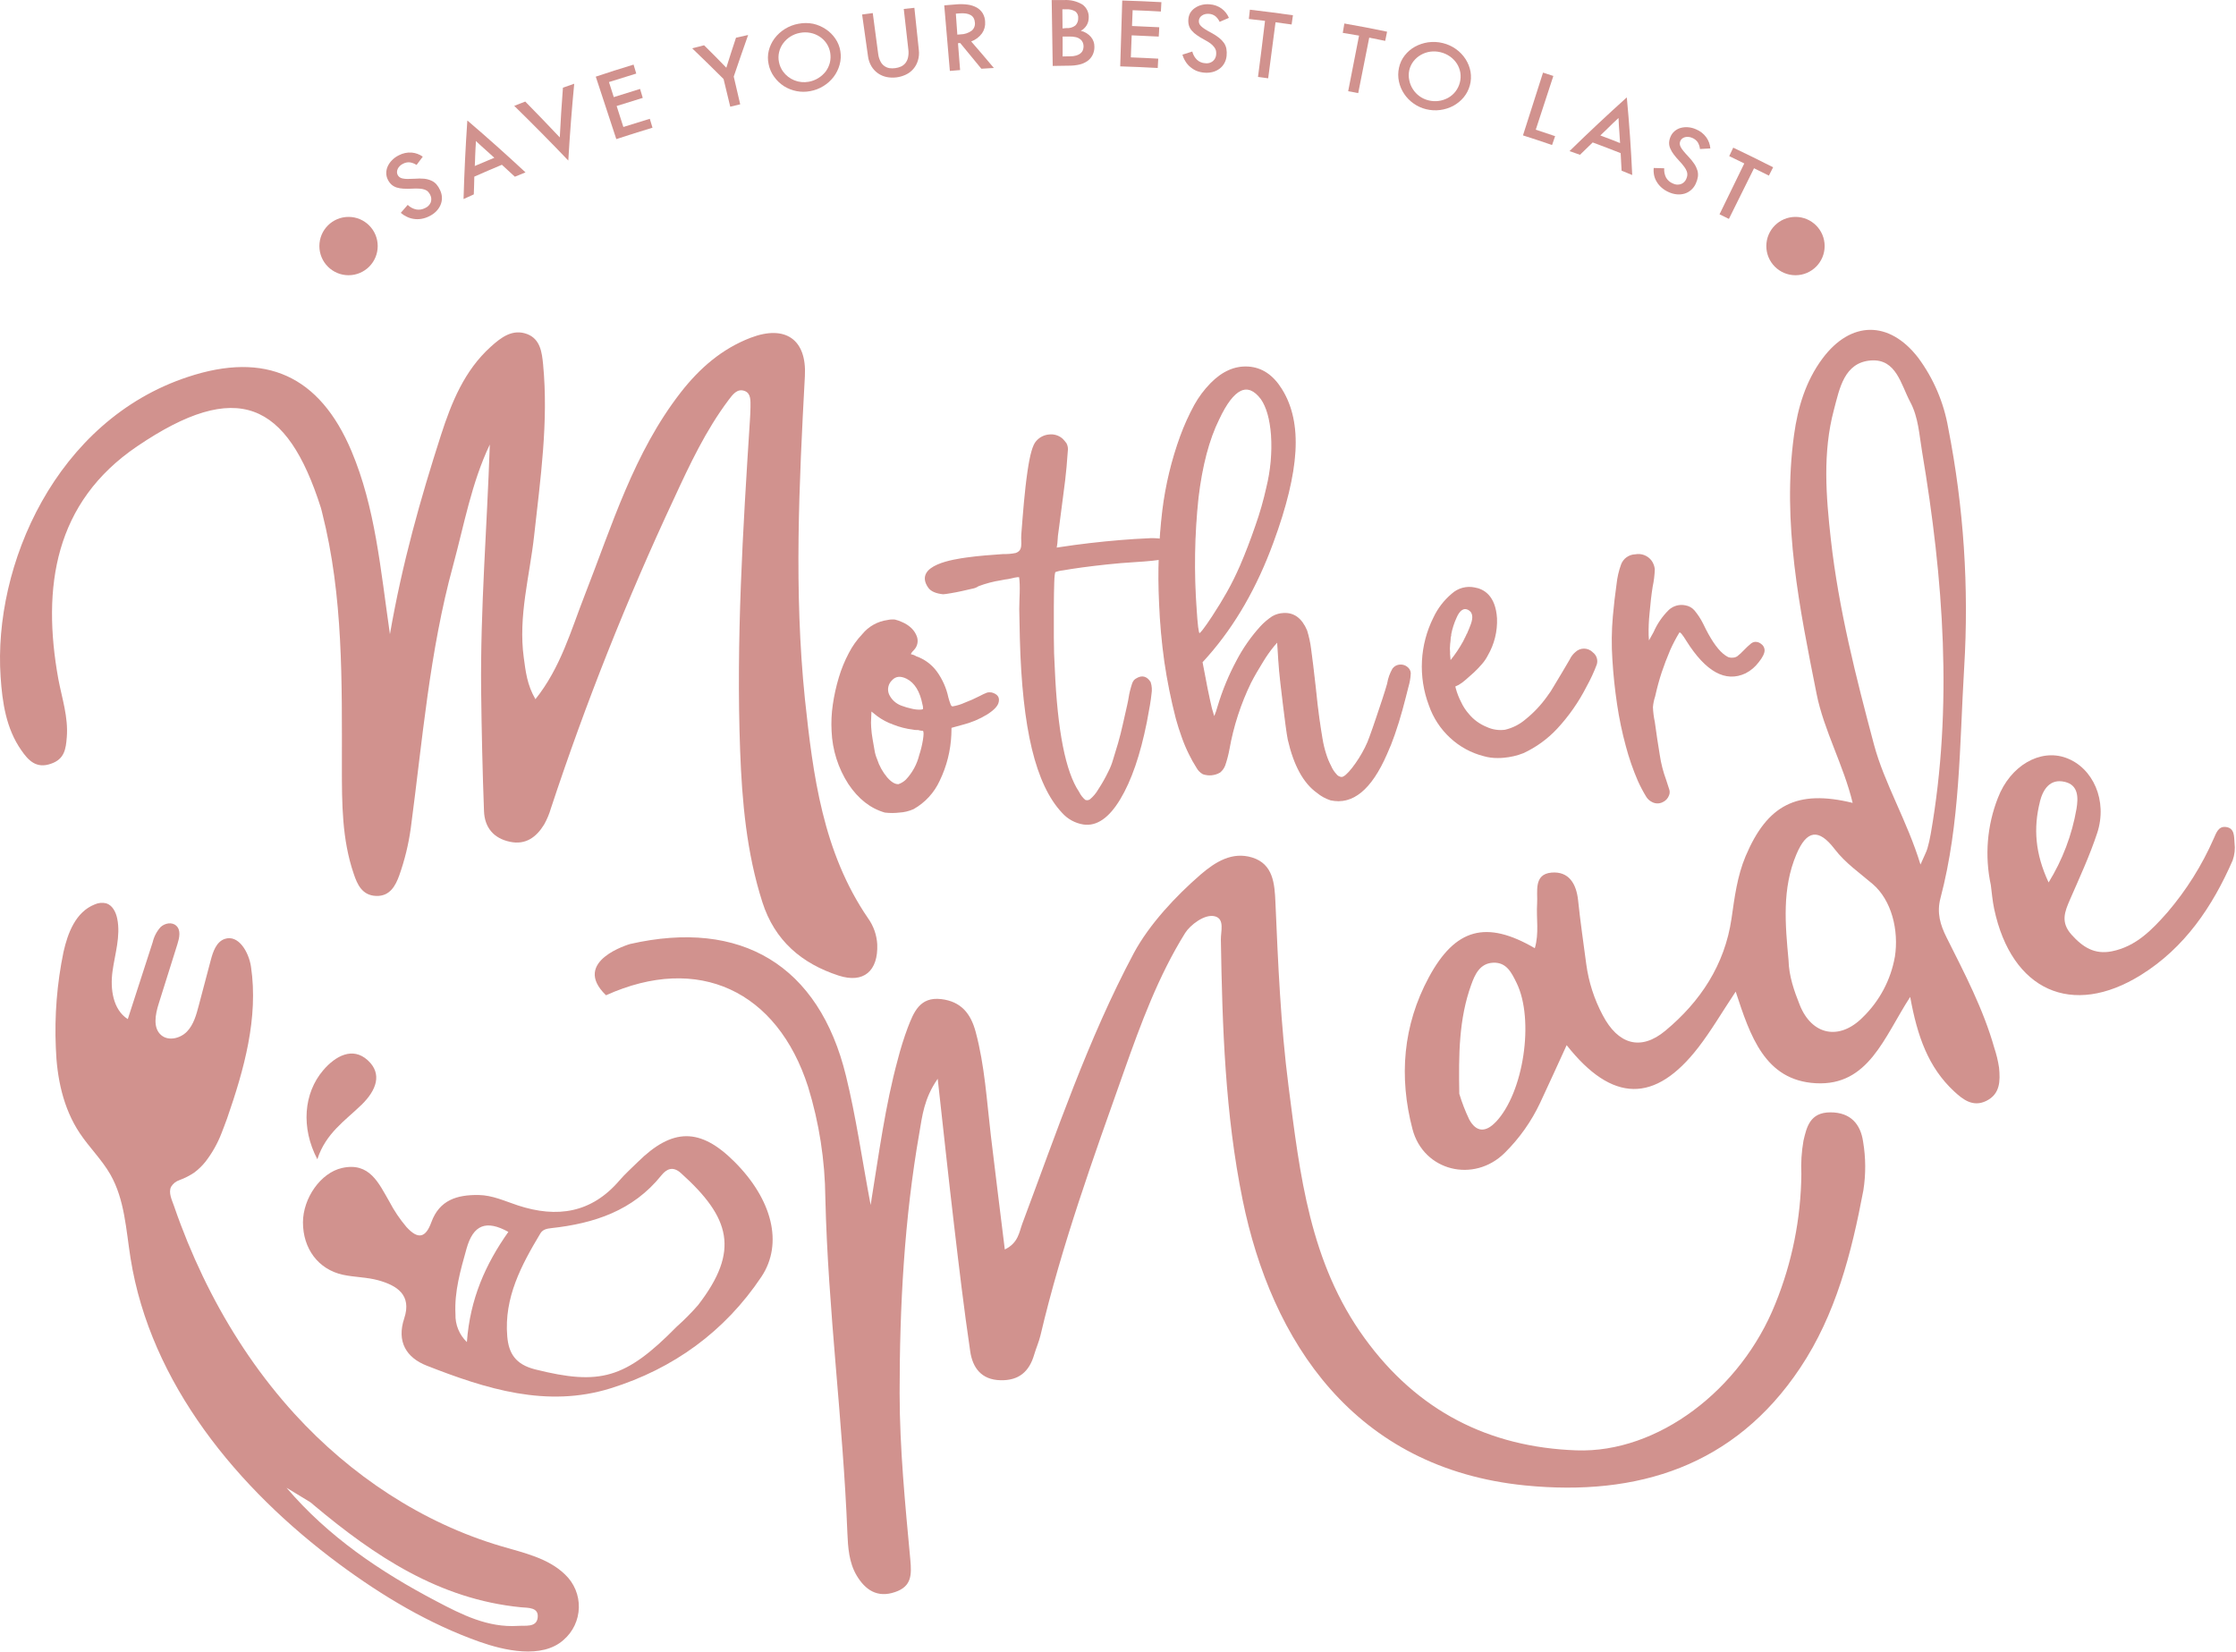 <svg xmlns="http://www.w3.org/2000/svg" width="1757" height="1298" viewBox="0 0 1757 1298" fill="none"><path d="M476.229 782.026C548.761 749.267 610.729 778.533 634.973 853.951C643.685 882.247 648.254 911.655 648.538 941.26C650.616 1029.29 662.392 1116.69 665.856 1204.63C666.318 1215.8 667.097 1227.72 673.072 1237.85C679.796 1249.19 689.263 1255.8 703.291 1250.98C716.163 1246.6 716.481 1237.91 715.297 1225.41C711.257 1181.97 706.956 1138.33 706.898 1094.78C706.898 1026.32 710.564 957.827 722.398 890.173C724.649 877.214 725.976 863.245 736.829 847.659C741.418 888.903 745.314 925.588 749.615 962.012C753.54 995.319 757.466 1028.63 762.372 1061.82C764.248 1074.58 771.031 1084.22 786.241 1084.53C800.673 1084.85 808.754 1077.72 812.622 1064.47C814.123 1059.34 816.374 1054.37 817.615 1049.15C834.297 978.377 859.004 910.089 883.219 841.713C896.438 804.394 910.148 767.046 931.247 733.133C934.941 727.158 946.688 717.633 954.943 720.087C962.418 722.338 959.243 731.863 959.33 738.241C960.455 806.819 962.678 875.338 976.416 942.761C999.016 1053.79 1063.96 1153.86 1198.66 1167.22C1286.72 1175.88 1362.94 1152.19 1414.52 1074.86C1442.6 1032.81 1454.93 984.352 1464.19 935.343C1466.19 922.678 1466.12 909.773 1463.99 897.129C1462.03 883.448 1454.32 874.039 1438.3 874.039C1422.28 874.039 1419.66 885.44 1417.12 896.379C1415.61 904.999 1415.06 913.759 1415.47 922.499C1415.13 957.474 1408.18 992.07 1395.01 1024.47C1367.99 1092.04 1302.65 1141.91 1238.72 1139.63C1169.97 1137.18 1113.8 1108.72 1072.36 1051.6C1029.06 992.087 1021.44 922.875 1012.49 853.431C1006.32 805.375 1004.27 757.117 1002.19 708.773C1001.58 694.688 1000.55 678.9 983.921 673.791C968.248 668.971 955.058 677.197 943.513 687.097C923.858 704.126 903.106 726.292 890.926 748.92C854.761 816.805 830.314 889.538 803.415 961.204C800.788 968.16 800.297 976.559 789.561 981.783C785.751 950.698 782.056 921.489 778.593 892.309C775.36 865.005 773.83 837.471 766.644 810.744C762.776 796.313 755.099 786.903 739.6 785.056C722.628 783.036 717.924 795.562 713.248 807.598C710.217 815.768 707.616 824.092 705.455 832.535C695.613 868.729 690.735 905.961 684.126 946.831C677.17 909.858 672.581 877.272 664.759 845.408C643.603 758.474 582.328 721.876 495.105 741.762C495.105 741.762 448.406 755.097 476.114 781.968" fill="#D1928E"></path><path d="M384.88 349.29C370.448 379.625 364.676 412.441 356.017 444.363C337.487 511.988 331.975 581.691 322.768 650.846C321.019 663.454 317.992 675.852 313.734 687.847C310.847 695.813 306.46 704.415 295.493 703.982C284.525 703.549 280.744 694.919 277.973 686.664C268.679 659.562 268.65 631.306 268.65 602.963C268.65 535.857 269.863 468.637 253.122 402.801C252.776 401.503 252.516 400.175 252.112 398.905C225.501 315.463 186.277 297.511 107.8 350.676C42.859 394.691 32.757 461.306 45.861 533.722C48.747 548.874 53.769 563.623 52.47 579.382C51.749 588.387 50.739 596.469 40.146 600.077C28.399 604.319 22.136 597.306 16.738 589.513C4.761 572.369 1.845 551.992 0.489 532.048C-5.514 444.392 43.783 330.385 147.688 296.154C208.674 275.951 251.189 295.173 276.184 354.428C294.915 398.876 298.927 446.615 306.403 498.307C316.129 442.228 330.445 391.805 346.493 341.901C354.776 316.243 364.878 291.19 385.601 272.487C393.654 265.214 402.746 258.056 414.464 262.587C424.623 266.628 425.836 277.019 426.759 286.312C431.089 331.482 424.652 376.132 419.717 420.84C416.224 452.762 407.104 484.136 411.578 516.808C413.049 527.516 414.117 538.08 420.727 549.394C440.584 524.601 448.608 495.421 459.431 467.742C480.934 412.903 497.963 355.784 535.022 308.19C549.8 289.256 567.32 274.017 589.861 265.387C617.165 254.996 634.021 266.772 632.462 295.462C627.902 380 623.803 464.596 632.462 549.048C638.87 609.226 646.518 669.462 682.019 721.415C686.371 727.445 688.905 734.597 689.321 742.022C690.129 762.89 678.7 772.992 658.929 766.555C630.067 757.146 608.737 739.223 599.039 708.83C586.629 669.982 583.078 629.978 581.578 589.715C578.374 502.925 583.742 416.367 589.284 329.952C589.486 326.575 589.688 323.227 589.717 319.879C589.717 315.146 590.236 309.316 585.416 307.324C579.297 304.784 575.603 310.21 572.399 314.424C554.533 338.236 541.949 365.049 529.567 391.862C492.58 470.937 460.313 552.135 432.936 635.029C431.633 639.535 429.812 643.874 427.51 647.959C421.448 657.802 413.078 664.065 400.725 661.438C387.766 658.725 380.781 650.095 380.319 637.338C379.136 605.849 378.443 574.302 378.068 542.784C377.375 478.248 382.744 413.942 384.88 349.29Z" fill="#D1928E"></path><path d="M1570.81 838.914C1570.02 833.62 1568.76 828.405 1567.06 823.328C1558.4 792.734 1543.68 764.795 1529.54 736.539C1524.63 726.726 1521.74 717.23 1524.78 705.742C1540.39 646.459 1539.73 585.934 1543.39 524.803C1547.26 461.693 1543.05 398.346 1530.87 336.302C1527.43 316.331 1519.36 297.443 1507.31 281.146C1484.54 251.62 1454.26 251.88 1432.01 281.781C1418.88 299.474 1412.7 320.082 1409.73 341.642C1400.18 410.912 1414.09 478.075 1427.45 545.267C1433.08 573.668 1448.81 601.693 1455.77 630.873C1412.01 620.194 1388.75 632.374 1371.66 672.753C1365.05 688.454 1363 705.05 1360.58 721.819C1355.27 758.128 1336.1 787.048 1308.62 809.878C1289.17 826.099 1271.36 820.615 1259.36 797.67C1252.71 785.187 1248.34 771.622 1246.45 757.608C1244.26 740.926 1241.78 724.272 1240.05 707.561C1238.69 694.4 1232.77 684.471 1219.09 685.654C1204.81 686.953 1208.44 700.836 1207.84 709.928C1207.06 721.473 1209.54 733.22 1206.02 745.053C1167.89 722.829 1143.56 729.381 1122.78 767.855C1102.34 805.722 1099.14 846.245 1109.91 887.259C1118.56 920.191 1158.11 929.889 1182.35 905.904C1193.87 894.524 1203.3 881.209 1210.2 866.564C1217.13 851.816 1223.83 836.951 1231.04 821.25C1266.95 866.737 1300.54 866.94 1334.48 823.069C1344.62 809.936 1353.01 795.476 1363.87 779.169C1375.24 813.804 1386.67 848.901 1426.73 851.152C1468.26 853.461 1480.38 815.103 1500.99 783.325C1506.62 814.41 1515.28 838.77 1535.48 857.53C1542.44 864.024 1550.32 870.143 1560.74 865.063C1571.82 859.637 1571.79 849.16 1570.81 838.914ZM1175.39 881.544C1167.43 889.943 1160.04 889.77 1154.5 879.668C1151.39 873.14 1148.77 866.386 1146.68 859.464C1146.13 828.87 1146.3 800.729 1156.06 773.771C1158.94 765.69 1162.87 756.887 1173.37 756.454C1183.88 756.021 1187.81 764.42 1191.73 772.386C1205.84 801.364 1197.19 858.656 1175.42 881.544H1175.39ZM1488.93 751.865C1485.73 769.945 1476.91 786.557 1463.73 799.344C1445.43 817.816 1423.76 813.573 1414.2 789.646C1409.73 778.447 1405.72 766.96 1405.4 754.578C1402.83 726.523 1400.12 698.383 1411.58 671.281C1419.69 652.116 1429.04 650.731 1441.65 667.211C1450.08 678.237 1461.31 685.885 1471.44 694.573C1486.42 707.33 1492.19 730.997 1488.96 751.865H1488.93ZM1514.44 666.865C1513.72 669.376 1512.39 671.714 1509.07 679.333C1498.71 645.218 1480.64 615.432 1472.56 585.155C1458.39 532.048 1444.8 478.652 1438.65 423.929C1434.87 390.044 1432.07 355.611 1441.05 321.987C1445.46 305.506 1449.01 284.696 1470.28 283.224C1490.08 281.897 1493.66 302.072 1501.02 315.868C1507.54 328.048 1508.09 341.844 1510.32 354.861C1527.17 455.014 1534.65 555.109 1517.16 655.031C1516.48 659.022 1515.58 662.972 1514.47 666.865H1514.44Z" fill="#D1928E"></path><path d="M1755.85 662.333C1755.42 657.34 1756.11 650.471 1748.75 649.778C1742.98 649.258 1741.39 654.8 1739.45 659.014C1730.24 679.991 1717.98 699.499 1703.09 716.912C1691.08 730.506 1678.47 743.725 1659.39 747.506C1645.88 750.191 1636.59 744.274 1627.79 734.46C1618.98 724.647 1622.39 716.45 1626.57 706.81C1634.11 689.493 1642.04 672.406 1647.93 654.569C1656.27 629.228 1644.73 603.165 1623.34 595.459C1603.14 588.156 1579.67 601.491 1569.89 627.005C1561.36 648.778 1559.43 672.578 1564.35 695.438C1565.1 700.951 1565.59 707.705 1567 714.286C1580.65 778.303 1628.1 799.921 1682.45 766.007C1716.71 744.649 1738.5 712.438 1754.38 676.014C1755.93 671.632 1756.44 666.946 1755.85 662.333ZM1602.88 629.949C1605.39 620.078 1610.93 611.679 1622.39 614.335C1633.3 616.846 1633.13 626.774 1631.65 635.664C1628.09 656.126 1620.66 675.719 1609.75 693.389C1599.15 670.732 1597.71 650.615 1602.94 629.949H1602.88Z" fill="#D1928E"></path><path d="M444.077 1237.25C430.916 1224.37 411.866 1220.22 394.231 1215.05C331.657 1196.69 275.404 1159.14 231.447 1110.97C218.426 1096.65 206.401 1081.45 195.455 1065.48C184.516 1049.51 174.587 1032.86 165.727 1015.64C156.842 998.405 148.959 980.674 142.117 962.532C140.212 957.539 138.423 952.517 136.691 947.494C135.133 943.021 132.16 937.191 134.44 932.515C135.946 930.032 138.29 928.169 141.049 927.262C145.175 925.755 149.101 923.748 152.739 921.287C156.049 918.79 159.027 915.88 161.6 912.629C166.835 905.818 171.055 898.283 174.126 890.26C175.713 886.421 177.012 882.525 178.484 878.715C191.79 840.357 203.19 799.747 197.216 759.571C195.542 748.228 187.431 734.056 176.55 737.78C170.027 740.031 167.401 747.679 165.64 754.347L156.116 790.338C154.211 797.583 152.104 805.174 146.937 810.542C141.771 815.91 132.506 818.277 126.734 813.428C119.98 807.8 122.029 797.121 124.684 788.722C129.591 773.078 134.507 757.435 139.433 741.791C140.963 736.914 142.319 730.824 138.452 727.36C135.133 724.272 129.447 725.369 126.156 728.486C123.122 731.888 120.988 735.996 119.951 740.435L100.411 800.786C88.664 793.282 86.528 776.946 88.404 763.265C90.28 749.584 94.898 735.557 92.127 721.905C91.117 716.797 88.462 711.342 83.469 709.783C80.424 709.054 77.222 709.369 74.377 710.678C59.369 716.623 53.221 733.306 49.902 747.968C44.778 772.741 42.752 798.055 43.869 823.328C44.678 846.822 49.498 870.634 62.717 890.462C70.192 901.661 80.034 911.185 86.73 922.875C98.016 942.646 99.026 966.342 102.605 988.797C118.248 1086.93 186.566 1169.71 266.399 1228.88C300.313 1253.99 336.939 1275.92 376.712 1290.01C395.732 1296.73 425.778 1303.89 442.865 1288.56C446.524 1285.4 449.48 1281.51 451.544 1277.14C453.607 1272.76 454.732 1268.01 454.847 1263.17C454.961 1258.34 454.061 1253.53 452.207 1249.07C450.352 1244.6 447.582 1240.58 444.077 1237.25ZM422.459 1271.39C421.362 1278.81 413.079 1277.16 407.219 1277.54C383.292 1279.12 362.887 1268.71 342.712 1258.08C298.725 1234.99 257.856 1207.4 225.155 1169.01C231.303 1172.74 237.479 1176.43 243.569 1180.21C244.667 1180.99 245.708 1181.83 246.686 1182.75C294.396 1222.73 345.05 1256.61 409.384 1262.93C414.955 1263.45 423.729 1262.79 422.459 1271.39Z" fill="#D1928E"></path><path d="M577.076 912.802C550.205 885.988 528.442 886.104 501.052 913.148C496.289 917.881 491.21 922.355 486.851 927.435C464.858 953.18 437.785 957.279 406.902 947.148C396.772 943.829 387.074 939.124 375.962 938.98C359.164 938.778 345.367 942.847 338.96 960.338C334.602 972.345 328.771 974.481 319.333 964.061C314.165 957.951 309.684 951.292 305.97 944.204C297.629 929.773 290.442 912.888 268.709 917.766C251.939 921.547 238.114 941.491 238.057 960.454C238.057 981.119 250.063 997.398 269.372 1001.64C278.522 1003.63 288.162 1003.49 297.138 1005.97C311.916 1010.04 323.749 1017.51 317.631 1035.93C311.512 1054.34 319.391 1066.84 335.323 1073.08C381.878 1091.32 429.733 1106.53 479.982 1090.83C529.048 1075.5 569.456 1046.38 598.318 1003.2C615.722 977.021 606.66 942.299 577.076 912.802ZM357.894 1032.55C356.97 1014.77 361.848 998.177 366.552 981.292C371.863 962.243 382.023 958.376 399.456 967.958C381.561 993.299 369.352 1020.49 366.87 1054.55C363.912 1051.72 361.584 1048.3 360.037 1044.51C358.491 1040.72 357.76 1036.64 357.894 1032.55ZM548.704 1025.31C543.406 1031.39 537.728 1037.12 531.704 1042.48C491.296 1083.58 471.294 1088.66 420.67 1076.05C404.997 1072.15 399.716 1063.35 398.59 1050.07C395.992 1019.71 409.615 994.194 424.566 969.257C426.471 966.024 429.733 965.389 433.225 965.014C466.85 961.348 497.386 951.333 519.61 923.654C523.738 918.488 528.702 916.092 534.965 921.691C574.103 956.817 581.376 982.88 548.675 1025.31H548.704Z" fill="#D1928E"></path><path d="M249.37 910.897C255.922 890.346 271.594 880.302 284.236 867.949C295.521 856.895 300.803 843.907 288.941 833.083C277.078 822.26 263.542 829.764 254.017 840.905C238.547 858.973 236.382 886.219 249.37 910.897Z" fill="#D1928E"></path><path d="M1410.86 216.263C1423.51 216.263 1433.77 206.003 1433.77 193.346C1433.77 180.689 1423.51 170.429 1410.86 170.429C1398.2 170.429 1387.94 180.689 1387.94 193.346C1387.94 206.003 1398.2 216.263 1410.86 216.263Z" fill="#D1928E"></path><path d="M273.875 216.263C286.531 216.263 296.792 206.003 296.792 193.346C296.792 180.689 286.531 170.429 273.875 170.429C261.218 170.429 250.958 180.689 250.958 193.346C250.958 206.003 261.218 216.263 273.875 216.263Z" fill="#D1928E"></path><path d="M779.285 544.112C783.73 545.353 785.578 547.806 784.798 551.472C784.308 554.531 781.306 557.793 775.822 561.314C769.726 565.066 763.086 567.851 756.138 569.569L747.681 571.907L747.537 577.333C746.985 589.864 743.881 602.15 738.416 613.44C734.1 622.871 726.905 630.692 717.866 635.779C714.332 637.364 710.535 638.284 706.667 638.492C702.9 638.943 699.092 638.943 695.324 638.492C684.01 635.26 674.447 627.784 666.635 616.066C658.615 603.656 654.061 589.326 653.445 574.562C653.057 567.592 653.376 560.6 654.397 553.694C655.438 546.467 657.02 539.327 659.131 532.336C661.109 525.672 663.748 519.223 667.01 513.085C669.771 507.713 673.29 502.765 677.459 498.394C682.441 492.227 689.601 488.208 697.46 487.166C699.353 486.739 701.303 486.622 703.233 486.82C705.099 487.277 706.916 487.915 708.659 488.725C711.504 489.873 714.101 491.558 716.307 493.689C718.17 495.526 719.599 497.754 720.493 500.212C721.124 502.018 721.236 503.965 720.818 505.832C720.4 507.699 719.467 509.412 718.126 510.776C716.538 512.392 715.759 513.489 715.817 514.095C717.285 514.326 718.69 514.857 719.944 515.654C726.39 517.9 732.012 522.033 736.078 527.516C740.52 533.633 743.627 540.614 745.199 548.008C745.72 549.965 746.346 551.892 747.075 553.781C747.45 554.647 747.999 555.08 748.662 555.022C751.912 554.477 755.075 553.507 758.072 552.136C762.105 550.615 766.047 548.861 769.876 546.883C771.695 545.889 773.575 545.011 775.504 544.256C776.739 543.93 778.03 543.881 779.285 544.112ZM722.282 593.409C723.549 589.585 724.514 585.667 725.168 581.691C725.89 577.275 725.919 574.793 725.168 574.216C724.313 574.229 723.459 574.132 722.628 573.927C721.9 573.657 721.122 573.548 720.348 573.61C719.377 573.672 718.402 573.574 717.462 573.321C712.098 572.673 706.84 571.334 701.819 569.338C697.434 567.777 693.294 565.6 689.523 562.873L684.761 559.092L684.559 564.085C684.369 566.563 684.369 569.053 684.559 571.531C684.744 574.551 685.101 577.557 685.627 580.537C686.146 583.683 686.666 586.655 687.185 589.484C687.56 591.854 688.219 594.17 689.148 596.382C690.847 601.662 693.552 606.562 697.114 610.813C700.375 614.537 703.348 616.326 706.032 616.153C708.189 615.397 710.158 614.186 711.805 612.603C716.897 607.218 720.507 600.605 722.282 593.409ZM723.061 557.591C724.389 557.591 725.139 557.331 725.313 557.014C725.359 555.792 725.193 554.571 724.822 553.406C722.83 543.275 718.732 536.608 712.469 533.375C707.591 530.951 703.81 531.355 700.924 534.53C699.459 535.912 698.45 537.707 698.033 539.677C697.615 541.647 697.808 543.698 698.586 545.555C699.526 547.601 700.861 549.439 702.516 550.965C704.171 552.491 706.111 553.674 708.226 554.445C710.901 555.464 713.651 556.275 716.452 556.869C718.611 557.413 720.835 557.655 723.061 557.591Z" fill="#D1928E"></path><path d="M786.328 454.985C780.216 455.938 774.218 457.524 768.434 459.718C767.044 460.702 765.442 461.344 763.758 461.594C761.276 462.2 758.534 462.806 755.561 463.47C752.588 464.134 749.788 464.654 746.902 465.144C744.016 465.635 742.169 465.895 741.13 465.952C735.704 465.375 732.067 463.817 730.22 461.219C718.675 444.854 749.991 440.409 759.602 439.053C769.213 437.696 778.911 437.032 788.464 436.34C791.806 436.445 795.148 436.154 798.422 435.474C805.435 432.963 803.011 426.411 803.502 420.205C804.8 403.552 806.013 386.609 808.437 370.071C810.284 357.458 812.449 349.868 814.931 347.27C816.115 345.872 817.563 344.721 819.193 343.884C820.822 343.047 822.601 342.54 824.427 342.392C826.233 342.164 828.068 342.333 829.802 342.886C831.537 343.439 833.13 344.364 834.471 345.596C835.441 346.617 836.347 347.696 837.184 348.828C838.072 350.552 838.376 352.517 838.05 354.428C837.877 357.141 837.559 361.326 837.069 366.925C836.578 372.525 835.654 380.664 834.182 391.314C833.057 400.146 832.018 407.968 831.123 414.808C830.463 418.811 830.039 422.849 829.853 426.902L829.131 431.462L834.615 430.654C840.619 429.711 847.796 428.749 856.147 427.767C864.498 426.786 872.618 425.978 880.507 425.343C888.357 424.708 895.313 424.246 901.374 424.015C905.225 423.7 909.1 423.836 912.919 424.419C914.839 424.723 916.637 425.552 918.115 426.815C919.192 428.207 919.744 429.934 919.673 431.693C919.656 433.44 918.951 435.109 917.71 436.34C917.209 436.891 916.648 437.385 916.037 437.812C915.026 438.312 913.928 438.616 912.804 438.706C911.13 438.966 908.619 439.255 905.3 439.63C901.98 440.005 897.247 440.351 891.215 440.727C884.172 441.15 877.053 441.746 869.857 442.516C862.66 443.286 856.07 444.075 850.086 444.883C844.053 445.72 839.06 446.47 835.077 447.192C832.863 447.409 830.689 447.924 828.612 448.722C827.948 449.357 827.573 452.329 827.4 457.611C827.227 462.893 827.111 469.329 827.082 476.863C827.053 484.396 827.082 492.477 827.082 501.078C827.082 509.679 827.371 517.732 827.833 525.265C829.911 574.312 836.318 606.792 847.055 622.705C848.31 625.277 850.089 627.558 852.279 629.401C853.052 629.723 853.895 629.844 854.727 629.754C855.56 629.663 856.356 629.363 857.042 628.881C859.773 626.601 862.079 623.855 863.853 620.771C866.82 616.259 869.481 611.554 871.819 606.686C873.352 603.717 874.59 600.604 875.514 597.392C876.783 593.409 878.111 589.022 879.497 584.26C880.882 579.498 882.152 574.418 883.335 569.078C884.519 563.739 885.644 558.745 886.712 554.156C887.78 549.567 888.126 545.988 888.819 543.391C889.512 540.793 890.031 538.859 890.464 537.618C890.748 536.683 891.208 535.811 891.821 535.049C892.315 534.543 892.891 534.124 893.524 533.808C897.391 531.47 900.653 532.307 903.25 536.377C904.152 539.221 904.35 542.242 903.828 545.18C903.424 549.567 902.183 556.956 900.162 567.346C895.025 592.996 888.117 613.036 879.439 627.467C870.761 641.898 861.429 648.363 851.442 646.863C845.163 645.865 839.428 642.711 835.222 637.944C825.004 627.092 817.202 610.525 811.814 588.243C806.426 565.961 803.28 537.041 802.376 501.482C802.203 493.67 802.049 486.06 801.914 478.652C801.914 469.993 802.924 461.017 801.712 452.676C798.826 452.012 795.189 453.542 792.072 454.003C790.254 454.205 788.32 454.552 786.328 454.985Z" fill="#D1928E" stroke="#D1928E" stroke-width="2" stroke-miterlimit="10"></path><path d="M1100.09 522.696C1102.05 522.54 1103.99 523.139 1105.52 524.37C1106.25 524.9 1106.86 525.587 1107.3 526.38C1107.74 527.173 1108 528.054 1108.06 528.959C1107.89 532.611 1107.27 536.227 1106.21 539.725C1104.88 545.093 1103.33 551.077 1101.54 557.677C1099.75 564.277 1097.72 570.81 1095.45 577.275C1093.66 582.483 1091.62 587.598 1089.33 592.601C1077.26 620.213 1062.7 632.143 1045.63 628.39C1041.8 627.144 1038.25 625.185 1035.15 622.618C1024.59 615.114 1017 601.25 1012.38 581.027C1011.86 578.343 1011.28 574.62 1010.65 569.828C1010.01 565.037 1009.35 559.813 1008.66 554.127C1007.96 548.441 1007.24 542.582 1006.55 536.377C1005.86 530.171 1005.28 524.457 1004.96 519.059L1003.98 503.733L1000.69 507.543C997.51 511.436 994.616 515.555 992.031 519.867C988.453 525.64 985.335 530.979 982.593 536.29C974.495 552.963 968.754 570.681 965.536 588.935C964.743 593.156 963.643 597.314 962.245 601.375C961.451 603.403 960.161 605.199 958.493 606.599C956.522 607.752 954.325 608.462 952.052 608.681C949.78 608.901 947.487 608.623 945.332 607.869C943.319 606.708 941.67 605.009 940.57 602.963C938.459 599.645 936.532 596.215 934.797 592.687C932.591 588.261 930.664 583.702 929.025 579.035C927.206 574.013 925.677 569.136 924.378 564.373C920.603 549.716 917.607 534.87 915.402 519.896C913.24 504.447 911.853 488.9 911.245 473.312C910.107 449.23 910.966 425.096 913.814 401.156C916.263 381.234 920.969 361.655 927.841 342.796C930.923 334.374 934.627 326.192 938.924 318.321C942.359 312.172 946.59 306.505 951.509 301.465C960.687 292.133 970.51 287.822 980.977 288.534C991.445 289.246 1000.06 295.019 1006.81 305.852C1015.04 318.936 1018.59 335.234 1017.43 354.745C1016.28 374.256 1010.5 398.077 1000.11 426.209C987.356 461.113 970.365 490.687 949.142 514.932L944.408 520.214L946.631 531.759C947.708 537.724 948.949 543.9 950.354 550.288C951.193 554.587 952.302 558.828 953.673 562.988C954.106 564.489 955.29 561.833 957.252 555.08C960.963 542.684 965.914 530.693 972.03 519.29C977.138 509.522 983.482 500.452 990.906 492.304C993.583 489.454 996.575 486.917 999.824 484.742C1002.45 483.184 1005.43 482.302 1008.48 482.173C1016.58 481.653 1022.63 486.098 1026.61 495.507C1028.13 500.384 1029.2 505.388 1029.81 510.458C1030.71 516.895 1031.95 527.025 1033.48 540.793C1034.4 550.086 1035.32 557.947 1036.22 564.373C1037.14 570.81 1037.98 576.322 1038.79 580.969C1039.46 584.97 1040.42 588.915 1041.68 592.774C1042.67 595.973 1043.95 599.074 1045.51 602.039C1046.53 604.443 1047.95 606.65 1049.73 608.562C1050.24 609.271 1050.91 609.858 1051.68 610.281C1052.45 610.705 1053.3 610.956 1054.17 611.015C1056.16 611.015 1059.05 608.446 1062.83 603.684C1066.71 598.684 1070.09 593.32 1072.93 587.665C1074.38 584.815 1075.63 581.863 1076.66 578.833C1078.25 574.504 1079.9 569.8 1081.59 564.72L1086.7 549.451C1088.4 544.372 1089.59 540.302 1090.48 537.243C1091.13 533.18 1092.51 529.269 1094.55 525.698C1095.18 524.808 1096.01 524.074 1096.97 523.554C1097.93 523.034 1099 522.74 1100.09 522.696ZM939.819 478.969C940.589 491.284 941.407 497.643 942.273 498.047C943.167 498.451 946.688 493.92 952.894 484.482C957.223 477.872 961.149 471.465 964.67 465.202C968.191 458.939 971.568 452.098 974.829 444.652C978.986 435.031 982.998 424.592 986.865 413.336C990.372 403.471 993.263 393.398 995.524 383.175C998.851 369.705 1000.11 355.807 999.247 341.959C998.266 329.202 995.562 319.648 991.137 313.298C980.4 299.175 969.192 304.544 957.512 329.404C949.681 345.317 944.264 365.876 941.262 391.083C938.168 420.277 937.685 449.689 939.819 478.969Z" fill="#D1928E" stroke="#D1928E" stroke-miterlimit="10"></path><path d="M1249.57 514.672C1248.91 514.005 1248.12 513.479 1247.25 513.125C1246.37 512.771 1245.44 512.597 1244.5 512.613C1243.56 512.629 1242.63 512.836 1241.77 513.219C1240.91 513.603 1240.14 514.156 1239.5 514.846C1238.05 516.203 1236.87 517.818 1236.01 519.608C1234.33 522.494 1232.43 525.698 1230.23 529.45C1228.04 533.202 1225.9 536.608 1223.62 540.504C1221.92 543.53 1219.99 546.424 1217.85 549.163C1212.96 556.03 1207.13 562.18 1200.53 567.433C1195.55 571.68 1189.61 574.652 1183.22 576.092C1177.75 576.885 1172.17 576.062 1167.17 573.725C1161.29 571.357 1156.11 567.557 1152.07 562.671C1149.47 559.737 1147.32 556.441 1145.67 552.886C1143.73 549.158 1142.21 545.229 1141.14 541.168L1140.41 537.589L1144.83 535.511C1146.64 534.459 1148.33 533.221 1149.88 531.817C1151.96 530.027 1154.12 528.065 1156.35 526.044C1158.53 524.009 1160.58 521.84 1162.49 519.55C1164.13 517.684 1165.53 515.618 1166.65 513.402C1171.55 505.068 1173.93 495.497 1173.52 485.839C1172.71 472.908 1167.54 465.683 1158.02 464.163C1155.29 463.636 1152.48 463.755 1149.81 464.512C1147.14 465.269 1144.68 466.642 1142.64 468.521C1136.89 473.418 1132.27 479.504 1129.1 486.358C1123.91 496.649 1120.92 507.907 1120.33 519.416C1119.73 530.925 1121.54 542.433 1125.64 553.204C1128.81 562.528 1134.28 570.904 1141.54 577.564C1148.69 584.238 1157.42 588.985 1166.91 591.36C1171.6 592.649 1176.5 593.031 1181.34 592.486C1186.37 592.098 1191.32 590.95 1196 589.08C1205.67 584.621 1214.37 578.305 1221.6 570.493C1230.66 560.807 1238.3 549.895 1244.32 538.08C1247.32 532.686 1249.92 527.081 1252.11 521.311C1252.45 520.078 1252.38 518.771 1251.92 517.578C1251.47 516.385 1250.64 515.368 1249.57 514.672ZM1154.15 479.547C1158.19 482.144 1157.04 487.224 1155.31 491.611C1154.64 493.372 1153.95 495.104 1153.17 496.807C1153.18 496.864 1153.18 496.923 1153.17 496.98C1152.19 499.202 1151.12 501.396 1149.91 503.56C1149.9 503.662 1149.84 503.755 1149.76 503.82C1146.9 509.051 1143.58 514.016 1139.84 518.655C1139.61 516.837 1139.46 515.077 1139.37 513.345C1139.08 508.36 1139.4 503.358 1140.33 498.452C1141.22 493.891 1142.65 489.454 1144.6 485.233C1146.68 480.442 1149.88 476.805 1154.15 479.547Z" fill="#D1928E"></path><path d="M1140.27 498.451C1139.46 500.299 1138.77 502.088 1138.16 503.791C1137.31 505.9 1136.86 508.153 1136.83 510.429C1136.85 511.073 1137.06 511.697 1137.44 512.215C1137.82 512.732 1138.36 513.117 1138.97 513.316H1139.32C1139.03 508.341 1139.35 503.349 1140.27 498.451ZM1149.85 503.56C1150.77 502.209 1151.58 500.791 1152.28 499.317C1152.56 498.567 1152.82 497.788 1153.11 496.979C1152.13 499.173 1151.06 501.395 1149.85 503.56ZM1149.85 503.56C1150.77 502.209 1151.58 500.791 1152.28 499.317C1152.56 498.567 1152.82 497.788 1153.11 496.979C1152.13 499.173 1151.06 501.395 1149.85 503.56ZM1138.16 503.791C1137.31 505.9 1136.86 508.153 1136.83 510.429C1136.85 511.073 1137.06 511.697 1137.44 512.215C1137.82 512.732 1138.36 513.117 1138.97 513.316H1139.32C1139.02 508.331 1139.34 503.329 1140.27 498.423C1139.46 500.299 1138.77 502.059 1138.16 503.791ZM1251.48 512.45C1249.66 510.657 1247.2 509.652 1244.65 509.652C1242.1 509.652 1239.64 510.657 1237.82 512.45C1236 513.991 1234.53 515.911 1233.52 518.078C1231.82 520.964 1229.92 524.226 1227.75 527.891C1225.59 531.557 1223.39 535.078 1221.08 539.003C1219.43 541.969 1217.56 544.806 1215.49 547.489C1210.75 554.137 1205.11 560.1 1198.74 565.21C1194.11 569.205 1188.57 572.017 1182.61 573.407C1177.69 574.073 1172.68 573.301 1168.18 571.185C1162.68 568.976 1157.82 565.411 1154.07 560.823C1151.67 558.091 1149.68 555.029 1148.15 551.732C1146.33 548.231 1144.9 544.544 1143.88 540.735L1143.59 539.378L1146.1 538.224C1148.1 537.056 1149.98 535.682 1151.7 534.125C1153.75 532.365 1155.91 530.402 1158.22 528.353C1160.48 526.235 1162.62 523.989 1164.63 521.628C1166.39 519.617 1167.89 517.397 1169.1 515.019C1174.23 506.174 1176.73 496.053 1176.32 485.839C1175.19 467.944 1165.96 462.749 1158.6 461.565C1155.45 460.927 1152.19 461.039 1149.09 461.891C1145.99 462.743 1143.14 464.313 1140.76 466.472C1134.64 471.615 1129.72 478.026 1126.33 485.261C1121.01 495.893 1117.95 507.51 1117.34 519.381C1116.73 531.252 1118.58 543.121 1122.78 554.243C1126.14 563.996 1131.88 572.763 1139.46 579.757C1146.94 586.724 1156.05 591.688 1165.96 594.188C1169.47 595.187 1173.1 595.673 1176.75 595.631C1178.28 595.631 1179.87 595.632 1181.51 595.429C1186.86 594.986 1192.11 593.761 1197.1 591.793C1207.09 587.159 1216.09 580.631 1223.6 572.57C1232.79 562.663 1240.57 551.52 1246.69 539.465C1249.79 533.902 1252.47 528.113 1254.71 522.148C1255.26 520.405 1255.24 518.534 1254.66 516.803C1254.08 515.072 1252.96 513.568 1251.48 512.507V512.45ZM1167.78 588.502C1158.76 586.247 1150.46 581.727 1143.68 575.37C1136.8 569.04 1131.59 561.108 1128.52 552.28C1124.56 541.868 1122.8 530.746 1123.35 519.618C1123.9 508.49 1126.75 497.598 1131.73 487.628C1134.72 481.158 1139.07 475.409 1144.48 470.772C1147.28 468.273 1150.86 466.825 1154.61 466.674C1155.59 466.682 1156.55 466.798 1157.5 467.02C1165.58 468.319 1169.85 474.524 1170.58 486.012C1170.93 495.179 1168.65 504.256 1163.99 512.161C1162.98 514.158 1161.72 516.019 1160.24 517.703C1158.37 519.896 1156.39 521.987 1154.3 523.966C1152.07 526.073 1149.94 528.007 1147.95 529.738C1146.58 530.971 1145.1 532.072 1143.53 533.029L1137.18 536.146L1138.39 542.092C1139.54 546.344 1141.12 550.466 1143.13 554.387C1144.89 558.126 1147.17 561.596 1149.91 564.691C1154.23 569.958 1159.81 574.049 1166.13 576.582C1171.63 579.143 1177.76 580.036 1183.77 579.151C1190.66 577.604 1197.07 574.394 1202.44 569.8C1209.18 564.398 1215.14 558.095 1220.16 551.068C1222.4 548.194 1224.41 545.155 1226.19 541.976C1228.47 538.08 1230.67 534.414 1232.83 530.893C1235 527.372 1236.84 523.879 1238.6 521.08C1239.31 519.744 1240.15 518.487 1241.12 517.327L1241.46 517.068C1241.85 516.595 1242.35 516.215 1242.9 515.954C1243.46 515.693 1244.07 515.558 1244.68 515.558C1245.29 515.558 1245.9 515.693 1246.46 515.954C1247.01 516.215 1247.5 516.595 1247.9 517.068C1250.12 518.799 1249.77 519.954 1249.6 520.647C1247.5 526.228 1244.97 531.641 1242.04 536.839C1236.13 548.396 1228.65 559.08 1219.81 568.587C1212.82 576.087 1204.46 582.172 1195.17 586.511C1190.74 588.259 1186.08 589.329 1181.34 589.686C1176.77 590.212 1172.15 589.86 1167.72 588.647L1167.78 588.502ZM1153.17 496.922C1152.19 499.144 1151.12 501.338 1149.91 503.502C1150.82 502.151 1151.63 500.733 1152.33 499.26C1152.56 498.567 1152.82 497.788 1153.11 496.979L1153.17 496.922ZM1139.03 513.2H1139.37C1139.08 508.216 1139.4 503.214 1140.33 498.307C1139.52 500.154 1138.83 501.944 1138.22 503.647C1137.36 505.756 1136.91 508.008 1136.89 510.285C1136.88 510.936 1137.08 511.575 1137.45 512.109C1137.82 512.643 1138.35 513.045 1138.97 513.258L1139.03 513.2ZM1140.33 498.394C1139.52 500.241 1138.83 502.03 1138.22 503.733C1137.36 505.843 1136.91 508.095 1136.89 510.372C1136.9 511.015 1137.11 511.64 1137.5 512.157C1137.88 512.675 1138.42 513.059 1139.03 513.258H1139.37C1139.07 508.304 1139.37 503.332 1140.27 498.451L1140.33 498.394ZM1149.91 503.502C1150.82 502.151 1151.63 500.733 1152.33 499.26C1152.62 498.509 1152.88 497.73 1153.17 496.922C1152.13 499.173 1151.06 501.395 1149.85 503.56L1149.91 503.502ZM1140.33 498.394C1139.52 500.241 1138.83 502.03 1138.22 503.733C1137.36 505.843 1136.91 508.095 1136.89 510.372C1136.9 511.015 1137.11 511.64 1137.5 512.157C1137.88 512.675 1138.42 513.059 1139.03 513.258H1139.37C1139.07 508.304 1139.37 503.332 1140.27 498.451L1140.33 498.394ZM1149.91 503.502C1150.82 502.151 1151.63 500.733 1152.33 499.26C1152.62 498.509 1152.88 497.73 1153.17 496.922C1152.13 499.173 1151.06 501.395 1149.85 503.56L1149.91 503.502Z" fill="#D1928E"></path><path d="M1312.43 510.718C1309.81 516.923 1307.56 522.783 1305.71 528.353C1303.86 533.923 1302.16 540.187 1300.57 547.229C1299.66 549.968 1299.07 552.807 1298.84 555.686C1299 559.569 1299.49 563.432 1300.31 567.231C1301.55 576.496 1302.88 585.183 1304.21 593.207C1305.2 599.895 1306.89 606.462 1309.23 612.805L1311.74 620.569C1312.15 621.997 1312.07 623.521 1311.51 624.898C1311.07 626.13 1310.38 627.256 1309.48 628.205C1308.58 629.154 1307.49 629.905 1306.29 630.411C1305.02 631.016 1303.63 631.315 1302.22 631.285C1300.82 631.255 1299.44 630.896 1298.2 630.238C1296.35 629.349 1294.78 627.96 1293.67 626.226C1291.21 622.213 1289 618.048 1287.06 613.757C1283.2 604.851 1280.02 595.666 1277.54 586.28C1274.6 575.487 1272.31 564.529 1270.67 553.463C1268.94 541.918 1267.71 530.219 1266.98 518.367C1266.21 506.983 1266.34 495.558 1267.35 484.193C1268.13 475.39 1269.14 466.876 1270.24 459.112C1270.78 453.779 1271.98 448.534 1273.82 443.497C1274.67 441.22 1276.18 439.248 1278.16 437.835C1280.14 436.421 1282.5 435.629 1284.93 435.56C1287.34 435.089 1289.84 435.316 1292.13 436.216C1294.42 437.116 1296.41 438.651 1297.86 440.64C1299.23 442.607 1300.07 444.892 1300.31 447.278C1300.16 451.879 1299.6 456.457 1298.64 460.959C1297.66 467.049 1296.85 474.12 1296.16 482.144C1295.57 487.801 1295.34 493.488 1295.46 499.173L1295.72 503.214L1299.36 496.662C1302.21 490.113 1306.3 484.175 1311.39 479.171C1313.11 477.605 1315.18 476.47 1317.42 475.858C1319.66 475.245 1322.02 475.174 1324.3 475.65C1327.02 476.078 1329.51 477.434 1331.34 479.489C1334.09 482.746 1336.43 486.321 1338.32 490.139C1343.75 501.569 1348.95 509.39 1353.94 513.604C1355.15 514.65 1356.47 515.551 1357.89 516.288C1359.11 516.736 1360.41 516.895 1361.7 516.75C1362.94 516.704 1364.14 516.314 1365.17 515.625C1367.04 514.145 1368.79 512.524 1370.42 510.776C1372.14 508.958 1373.97 507.252 1375.9 505.667C1376.82 504.932 1377.93 504.472 1379.11 504.339C1380.9 504.263 1382.66 504.884 1384.01 506.071C1384.75 506.6 1385.37 507.285 1385.81 508.079C1386.25 508.872 1386.52 509.753 1386.58 510.66C1386.73 513.056 1385.17 516.433 1381.88 520.445C1379.14 524.07 1375.62 527.03 1371.57 529.103C1355.87 536.435 1340.36 527.901 1325.05 503.502C1322.02 498.567 1320.23 496.431 1319.59 497.066C1316.93 501.464 1314.53 506.023 1312.43 510.718Z" fill="#D1928E"></path><path d="M314.917 167.254L320.372 160.991C322.225 162.824 324.571 164.077 327.125 164.599C329.473 164.999 331.888 164.613 333.995 163.502C335.007 163.081 335.926 162.464 336.699 161.686C337.471 160.908 338.083 159.985 338.497 158.97C338.822 158.031 338.953 157.035 338.884 156.043C338.814 155.051 338.545 154.083 338.093 153.198C337.655 152.271 337.081 151.415 336.39 150.658C335.659 149.922 334.771 149.36 333.793 149.013C332.49 148.561 331.129 148.299 329.752 148.234C327.762 148.105 325.767 148.105 323.777 148.234C321.47 148.363 319.157 148.363 316.85 148.234C315.109 148.139 313.384 147.838 311.713 147.339C310.24 146.874 308.876 146.118 307.701 145.116C306.508 144.028 305.529 142.726 304.815 141.278C303.963 139.658 303.518 137.855 303.516 136.025C303.505 134.204 303.889 132.402 304.641 130.743C305.477 128.927 306.631 127.276 308.047 125.865C309.603 124.267 311.431 122.957 313.445 121.998C316.545 120.354 320.048 119.624 323.546 119.891C326.665 120.176 329.652 121.281 332.205 123.094C330.56 125.259 328.944 127.453 327.327 129.617C325.742 128.569 323.951 127.871 322.074 127.568C320.216 127.391 318.346 127.773 316.706 128.665C315.736 129.106 314.855 129.722 314.108 130.483C313.457 131.129 312.921 131.88 312.521 132.706C312.18 133.461 311.984 134.274 311.944 135.101C311.912 135.903 312.091 136.699 312.463 137.41C312.793 138.082 313.266 138.673 313.849 139.142C314.551 139.683 315.372 140.049 316.244 140.21C317.534 140.486 318.85 140.622 320.169 140.614C321.728 140.614 323.652 140.556 325.942 140.441C328.419 140.216 330.911 140.216 333.389 140.441C335.29 140.647 337.149 141.144 338.901 141.913C340.428 142.579 341.796 143.563 342.913 144.799C344.093 146.181 345.065 147.727 345.799 149.388C346.718 151.29 347.22 153.366 347.271 155.478C347.291 157.467 346.877 159.437 346.059 161.251C345.229 163.094 344.064 164.767 342.625 166.186C341.051 167.72 339.238 168.988 337.256 169.938C335.283 170.931 333.171 171.622 330.993 171.987C329.004 172.304 326.978 172.304 324.99 171.987C323.089 171.71 321.247 171.125 319.535 170.256C317.866 169.469 316.313 168.459 314.917 167.254Z" fill="#D1928E"></path><path d="M367.216 94.838H367.447C382.956 108.115 398.118 121.652 412.934 135.448L404.564 138.854C401.187 135.737 397.81 132.591 394.376 129.473C387.141 132.494 379.916 135.602 372.7 138.796C372.7 143.472 372.411 148.09 372.296 152.737L364.243 156.402C364.82 135.91 365.811 115.388 367.216 94.838ZM388.43 123.961L382.369 118.477L378.097 114.638L373.941 110.799C373.941 112.733 373.768 114.667 373.652 116.572L373.393 122.344C373.393 125.057 373.162 127.742 373.075 130.426C378.097 128.319 383.292 126.096 388.43 123.961Z" fill="#D1928E"></path><path d="M404.073 83.177L412.732 79.801C421.91 89.133 430.954 98.523 439.863 107.97C440.517 94.982 441.344 81.956 442.345 68.891L451.206 65.802C449.282 85.948 447.733 106.065 446.559 126.154C432.686 111.626 418.524 97.301 404.073 83.177Z" fill="#D1928E"></path><path d="M497.847 50.765C498.54 53.132 499.261 55.47 499.954 57.808C492.796 59.982 485.648 62.204 478.509 64.475L482.29 76.308C489.159 74.115 496.057 71.95 502.956 69.872C503.677 72.239 504.37 74.577 505.063 76.915C498.222 78.993 491.382 81.1 484.541 83.293L489.823 99.774C496.75 97.561 503.677 95.415 510.604 93.337C511.326 95.675 512.018 98.013 512.711 100.351C503.206 103.218 493.729 106.2 484.282 109.298C478.913 92.904 473.535 76.549 468.147 60.232C478.018 56.922 487.918 53.767 497.847 50.765Z" fill="#D1928E"></path><path d="M553.264 35.584C559.152 41.356 564.973 47.235 570.726 53.219C573.17 45.368 575.71 37.498 578.346 29.609L587.87 27.502C584.022 38.374 580.251 49.265 576.556 60.175C578.259 67.448 579.933 74.606 581.636 81.966L573.814 83.842C572.054 76.598 570.322 69.411 568.561 62.08C560.441 53.979 552.215 45.936 543.884 37.951L553.264 35.584Z" fill="#D1928E"></path><path d="M603.947 50.332C603.186 46.837 603.235 43.213 604.091 39.74C604.946 36.298 606.477 33.061 608.593 30.215C613.182 24.127 619.905 20.002 627.412 18.67C631.223 17.918 635.145 17.918 638.957 18.67C642.504 19.463 645.871 20.911 648.885 22.942C651.867 24.898 654.428 27.43 656.419 30.388C658.452 33.342 659.793 36.716 660.344 40.259C660.927 43.811 660.72 47.447 659.738 50.91C658.791 54.37 657.184 57.614 655.004 60.463C652.805 63.312 650.105 65.737 647.038 67.621C643.869 69.596 640.353 70.948 636.677 71.604C633.121 72.297 629.466 72.297 625.911 71.604C622.442 70.934 619.126 69.633 616.126 67.765C613.112 65.84 610.487 63.362 608.391 60.463C606.175 57.459 604.657 53.998 603.947 50.332ZM612.086 48.745C612.612 51.426 613.704 53.965 615.289 56.191C617.555 59.302 620.654 61.709 624.229 63.134C627.804 64.559 631.709 64.944 635.493 64.244C638.164 63.768 640.721 62.788 643.026 61.358C645.241 59.99 647.195 58.241 648.799 56.191C650.312 54.15 651.419 51.838 652.06 49.38C652.702 46.812 652.81 44.14 652.378 41.529C651.952 38.889 650.968 36.37 649.492 34.14C648.028 31.977 646.144 30.131 643.95 28.714C641.772 27.301 639.341 26.321 636.792 25.828C634.086 25.294 631.301 25.294 628.595 25.828C623.297 26.773 618.564 29.718 615.376 34.054C613.866 36.117 612.787 38.463 612.201 40.952C611.595 43.51 611.556 46.17 612.086 48.745Z" fill="#D1928E"></path><path d="M677.43 11.397L685.8 10.271C687.243 20.989 688.667 31.697 690.071 42.395C690.311 44.405 690.897 46.358 691.803 48.168C692.47 49.555 693.456 50.764 694.68 51.697C695.904 52.63 697.332 53.26 698.846 53.536C700.377 53.754 701.932 53.754 703.464 53.536C705.01 53.356 706.519 52.937 707.937 52.295C709.283 51.693 710.47 50.783 711.401 49.64C712.42 48.366 713.131 46.875 713.479 45.282C713.953 43.219 714.051 41.087 713.768 38.99C712.555 28.349 711.353 17.699 710.16 7.039L718.501 6.144C719.656 17.169 720.82 28.205 721.993 39.249C722.347 42.08 722.091 44.954 721.243 47.677C720.527 50.065 719.316 52.275 717.69 54.165C716.064 56.054 714.059 57.581 711.805 58.645C707.088 60.886 701.773 61.544 696.652 60.521C694.242 60.01 691.957 59.03 689.927 57.635C687.855 56.18 686.106 54.313 684.79 52.151C683.33 49.705 682.396 46.983 682.048 44.156C680.528 33.381 678.988 22.461 677.43 11.397Z" fill="#D1928E"></path><path d="M751.838 3.402C754.773 3.163 757.725 3.25 760.641 3.662C763.049 4.002 765.376 4.775 767.51 5.942C769.408 7.01 771.006 8.539 772.157 10.387C773.38 12.442 774.046 14.779 774.091 17.17C774.344 20.374 773.476 23.567 771.637 26.204C769.489 29.11 766.54 31.326 763.152 32.582C769.175 39.49 775.111 46.436 780.96 53.421L771.118 53.998C765.653 47.283 760.112 40.548 754.493 33.795L752.761 33.939C753.31 40.981 753.887 48.024 754.435 55.066L746.383 55.73L741.967 4.21L751.838 3.402ZM752.242 27.214L754.839 27.012C757.952 26.955 760.974 25.948 763.498 24.126C764.438 23.348 765.164 22.343 765.609 21.207C766.053 20.071 766.201 18.841 766.038 17.632C765.692 12.35 761.68 9.925 753.974 10.502L751.087 10.733L752.242 27.214Z" fill="#D1928E"></path><path d="M827.198 51.804C826.909 34.487 826.64 17.237 826.39 0.054H836.001C841.047 -0.277 846.076 0.92 850.432 3.489C852.12 4.665 853.474 6.259 854.359 8.117C855.245 9.974 855.632 12.029 855.483 14.081C855.475 16.195 854.875 18.265 853.751 20.056C852.648 21.811 851.093 23.236 849.249 24.183C852.348 24.905 855.138 26.593 857.215 29.003C859.072 31.189 860.05 33.987 859.957 36.854C859.994 39.118 859.478 41.356 858.456 43.377C857.491 45.212 856.106 46.794 854.415 47.995C852.553 49.274 850.468 50.194 848.267 50.708C845.654 51.307 842.982 51.607 840.301 51.602C835.828 51.602 831.498 51.804 827.198 51.804ZM837.79 22.076C840.355 22.33 842.921 21.609 844.977 20.056C845.73 19.301 846.319 18.398 846.706 17.405C847.093 16.411 847.271 15.349 847.228 14.283C847.325 13.274 847.168 12.255 846.769 11.323C846.371 10.39 845.745 9.572 844.948 8.944C842.741 7.685 840.209 7.112 837.675 7.298H834.789L834.933 22.336L837.79 22.076ZM840.907 44.242C842.516 44.274 844.12 44.07 845.67 43.636C846.856 43.29 847.971 42.733 848.96 41.991C849.797 41.359 850.445 40.511 850.836 39.538C851.218 38.572 851.424 37.546 851.442 36.507C851.449 35.46 851.252 34.421 850.865 33.448C850.461 32.458 849.804 31.592 848.96 30.937C847.929 30.106 846.726 29.515 845.439 29.205C843.622 28.796 841.758 28.631 839.897 28.714H834.991C834.991 33.938 834.991 39.163 834.991 44.358L840.907 44.242Z" fill="#D1928E"></path><path d="M912.602 1.699C912.458 4.153 912.342 6.606 912.198 9.059C904.79 8.617 897.391 8.27 890.003 8.02C889.829 12.147 889.685 16.275 889.512 20.431C896.67 20.691 903.77 21.037 910.899 21.412C910.899 23.866 910.639 26.319 910.495 28.743C903.424 28.368 896.323 28.022 889.252 27.762C889.021 33.535 888.819 39.307 888.588 45.08C895.775 45.368 903.02 45.686 910.12 46.09C909.975 48.543 909.831 50.968 909.716 53.421C899.902 52.872 890.06 52.44 880.247 52.151C880.767 34.833 881.296 17.583 881.834 0.4C892.081 0.689 902.356 1.151 912.602 1.699Z" fill="#D1928E"></path><path d="M929.14 42.944L936.875 40.49C937.48 43 938.792 45.284 940.656 47.071C942.399 48.623 944.617 49.538 946.948 49.669C948.013 49.834 949.101 49.779 950.144 49.506C951.186 49.233 952.162 48.748 953.009 48.081C953.773 47.436 954.4 46.644 954.851 45.751C955.302 44.858 955.569 43.884 955.635 42.886C955.735 41.865 955.686 40.834 955.491 39.827C955.235 38.828 954.773 37.894 954.134 37.085C953.311 35.993 952.339 35.022 951.248 34.198C949.661 33.058 947.992 32.035 946.255 31.139C944.263 30.08 942.335 28.905 940.483 27.618C938.989 26.623 937.639 25.429 936.471 24.068C935.46 22.921 934.702 21.573 934.248 20.113C933.806 18.558 933.649 16.934 933.786 15.322C933.87 13.579 934.333 11.875 935.143 10.329C936.054 8.763 937.295 7.414 938.78 6.375C940.38 5.25 942.169 4.419 944.062 3.922C946.168 3.364 948.358 3.188 950.527 3.402C953.953 3.602 957.25 4.784 960.022 6.808C962.499 8.678 964.44 11.166 965.651 14.024L958.377 17.169C957.592 15.466 956.45 13.95 955.029 12.725C953.573 11.63 951.826 10.988 950.007 10.877C948.972 10.774 947.927 10.852 946.919 11.108C946.041 11.32 945.209 11.691 944.466 12.205C943.779 12.664 943.198 13.264 942.763 13.966C942.343 14.647 942.096 15.419 942.041 16.217C941.98 16.958 942.068 17.704 942.301 18.411C942.628 19.223 943.13 19.952 943.773 20.546C944.707 21.44 945.733 22.233 946.832 22.913C948.131 23.721 949.719 24.703 951.854 25.799C954.007 26.933 956.055 28.256 957.973 29.754C959.46 30.919 960.763 32.301 961.841 33.852C962.771 35.236 963.4 36.799 963.688 38.441C963.985 40.254 964.034 42.099 963.832 43.925C963.64 46.018 963 48.046 961.956 49.871C960.982 51.568 959.653 53.035 958.06 54.171C956.442 55.321 954.62 56.154 952.691 56.625C950.606 57.131 948.45 57.288 946.313 57.086C944.153 56.917 942.031 56.421 940.021 55.614C938.246 54.83 936.601 53.778 935.143 52.497C933.689 51.279 932.45 49.825 931.478 48.197C930.445 46.57 929.657 44.8 929.14 42.944Z" fill="#D1928E"></path><path d="M982.131 7.616C993.426 8.924 1004.7 10.377 1015.96 11.974L1014.92 19.247C1010.71 18.632 1006.49 18.054 1002.28 17.516C1000.35 32.178 998.429 46.849 996.505 61.531L988.51 60.463C990.434 45.782 992.272 31.091 994.023 16.39L981.323 14.918C981.583 12.493 981.843 10.069 982.131 7.616Z" fill="#D1928E"></path><path d="M1056.37 18.468C1067.56 20.392 1078.75 22.538 1089.93 24.905L1088.46 32.12L1075.91 29.58C1073.08 44.127 1070.19 58.654 1067.25 73.163L1059.37 71.662L1067.91 27.993L1055.12 25.828L1056.37 18.468Z" fill="#D1928E"></path><path d="M1099.31 53.161C1100.06 49.668 1101.59 46.39 1103.79 43.579C1105.98 40.776 1108.7 38.44 1111.81 36.709C1115.04 34.945 1118.56 33.772 1122.2 33.246C1126.05 32.708 1129.97 32.914 1133.75 33.852C1137.49 34.752 1141.01 36.369 1144.14 38.614C1147.12 40.741 1149.66 43.415 1151.64 46.494C1153.57 49.497 1154.88 52.852 1155.51 56.365C1156.11 59.926 1155.94 63.577 1154.99 67.064C1154.05 70.552 1152.37 73.794 1150.05 76.569C1147.77 79.272 1145 81.524 1141.89 83.207C1138.69 84.873 1135.24 85.967 1131.67 86.439C1127.96 86.918 1124.19 86.703 1120.56 85.805C1117.03 84.944 1113.7 83.416 1110.74 81.302C1107.85 79.272 1105.36 76.728 1103.38 73.798C1101.4 70.856 1100 67.565 1099.26 64.1C1098.48 60.493 1098.5 56.76 1099.31 53.161ZM1107.4 55.037C1106.8 57.708 1106.8 60.476 1107.4 63.147C1107.89 65.659 1108.87 68.051 1110.28 70.19C1113.09 74.527 1117.44 77.625 1122.46 78.849C1127.64 80.166 1133.13 79.475 1137.82 76.915C1140.05 75.689 1142.01 74.031 1143.59 72.037C1145.22 69.948 1146.42 67.547 1147.09 64.981C1147.77 62.415 1147.91 59.739 1147.51 57.115C1147.09 54.591 1146.17 52.176 1144.8 50.015C1143.38 47.825 1141.56 45.925 1139.43 44.416C1137.17 42.832 1134.64 41.686 1131.96 41.039C1129.3 40.379 1126.53 40.232 1123.82 40.606C1121.24 40.972 1118.75 41.824 1116.49 43.117C1114.26 44.391 1112.3 46.087 1110.71 48.11C1109.12 50.151 1107.99 52.515 1107.4 55.037Z" fill="#D1928E"></path><path d="M1196.72 106.384L1212.48 57.058L1220.59 59.684C1216.01 73.769 1211.41 87.844 1206.77 101.91C1211.85 103.584 1216.93 105.258 1221.98 106.99C1221.17 109.328 1220.39 111.637 1219.58 113.946C1211.99 111.348 1204.37 108.808 1196.72 106.384Z" fill="#D1928E"></path><path d="M1278.12 76.684H1278.32C1280.24 97.003 1281.66 117.284 1282.56 137.526L1274.22 134.12C1273.99 129.531 1273.73 124.913 1273.47 120.324C1266.16 117.437 1258.84 114.638 1251.51 111.925C1248.16 115.128 1244.84 118.39 1241.52 121.623L1233.29 118.736C1247.88 104.478 1262.82 90.461 1278.12 76.684ZM1273.01 112.415L1272.49 104.247C1272.34 102.342 1272.2 100.437 1272.08 98.475C1271.97 96.512 1271.85 94.723 1271.8 92.702L1267.52 96.714L1263.28 100.87L1257.51 106.441C1262.68 108.346 1267.85 110.337 1273.01 112.415Z" fill="#D1928E"></path><path d="M1299.45 131.985L1307.7 132.216C1307.49 134.802 1308.02 137.395 1309.23 139.691C1310.45 141.713 1312.29 143.283 1314.48 144.165C1315.45 144.669 1316.52 144.972 1317.61 145.057C1318.7 145.141 1319.8 145.005 1320.83 144.655C1321.77 144.306 1322.63 143.767 1323.35 143.072C1324.07 142.376 1324.64 141.54 1325.02 140.615C1325.44 139.701 1325.72 138.727 1325.85 137.728C1325.95 136.691 1325.82 135.645 1325.45 134.669C1324.96 133.389 1324.29 132.184 1323.46 131.09C1322.28 129.491 1320.99 127.968 1319.62 126.53C1318.04 124.878 1316.55 123.133 1315.18 121.305C1314.06 119.865 1313.14 118.283 1312.43 116.601C1311.82 115.19 1311.52 113.665 1311.54 112.127C1311.62 110.512 1312 108.925 1312.66 107.451C1313.35 105.768 1314.43 104.274 1315.81 103.093C1317.19 101.9 1318.82 101.023 1320.57 100.524C1322.45 100.014 1324.4 99.828 1326.35 99.976C1328.56 100.148 1330.73 100.704 1332.75 101.621C1335.98 102.934 1338.78 105.136 1340.81 107.971C1342.62 110.52 1343.7 113.512 1343.95 116.63L1335.81 117.092C1335.61 115.204 1335 113.383 1334.02 111.752C1332.96 110.241 1331.49 109.069 1329.78 108.375C1328.82 107.929 1327.78 107.656 1326.72 107.567C1325.8 107.479 1324.87 107.558 1323.98 107.798C1323.18 108.015 1322.44 108.388 1321.79 108.895C1321.17 109.394 1320.68 110.038 1320.37 110.771C1320.07 111.452 1319.91 112.189 1319.91 112.935C1319.96 113.824 1320.21 114.691 1320.63 115.475C1321.25 116.63 1322 117.714 1322.85 118.708C1323.83 119.92 1325.13 121.392 1326.75 123.095C1328.47 124.873 1330.03 126.805 1331.4 128.867C1332.46 130.459 1333.27 132.201 1333.82 134.034C1334.28 135.656 1334.39 137.359 1334.14 139.027C1333.85 140.836 1333.31 142.596 1332.52 144.251C1331.67 146.172 1330.41 147.885 1328.83 149.273C1327.33 150.592 1325.57 151.576 1323.66 152.16C1321.72 152.706 1319.69 152.892 1317.69 152.708C1315.51 152.501 1313.39 151.935 1311.39 151.034C1309.36 150.168 1307.48 149 1305.8 147.57C1304.28 146.271 1302.97 144.742 1301.93 143.039C1300.9 141.42 1300.17 139.632 1299.76 137.757C1299.37 135.859 1299.27 133.914 1299.45 131.985Z" fill="#D1928E"></path><path d="M1361.93 116.023C1372.44 121.007 1382.89 126.145 1393.28 131.436L1389.96 137.988L1378.27 132.215L1358.53 172.017L1351.17 168.38C1357.63 155.084 1364.12 141.769 1370.62 128.434C1366.67 126.529 1362.74 124.624 1358.79 122.662C1359.83 120.468 1360.86 118.188 1361.93 116.023Z" fill="#D1928E"></path></svg>